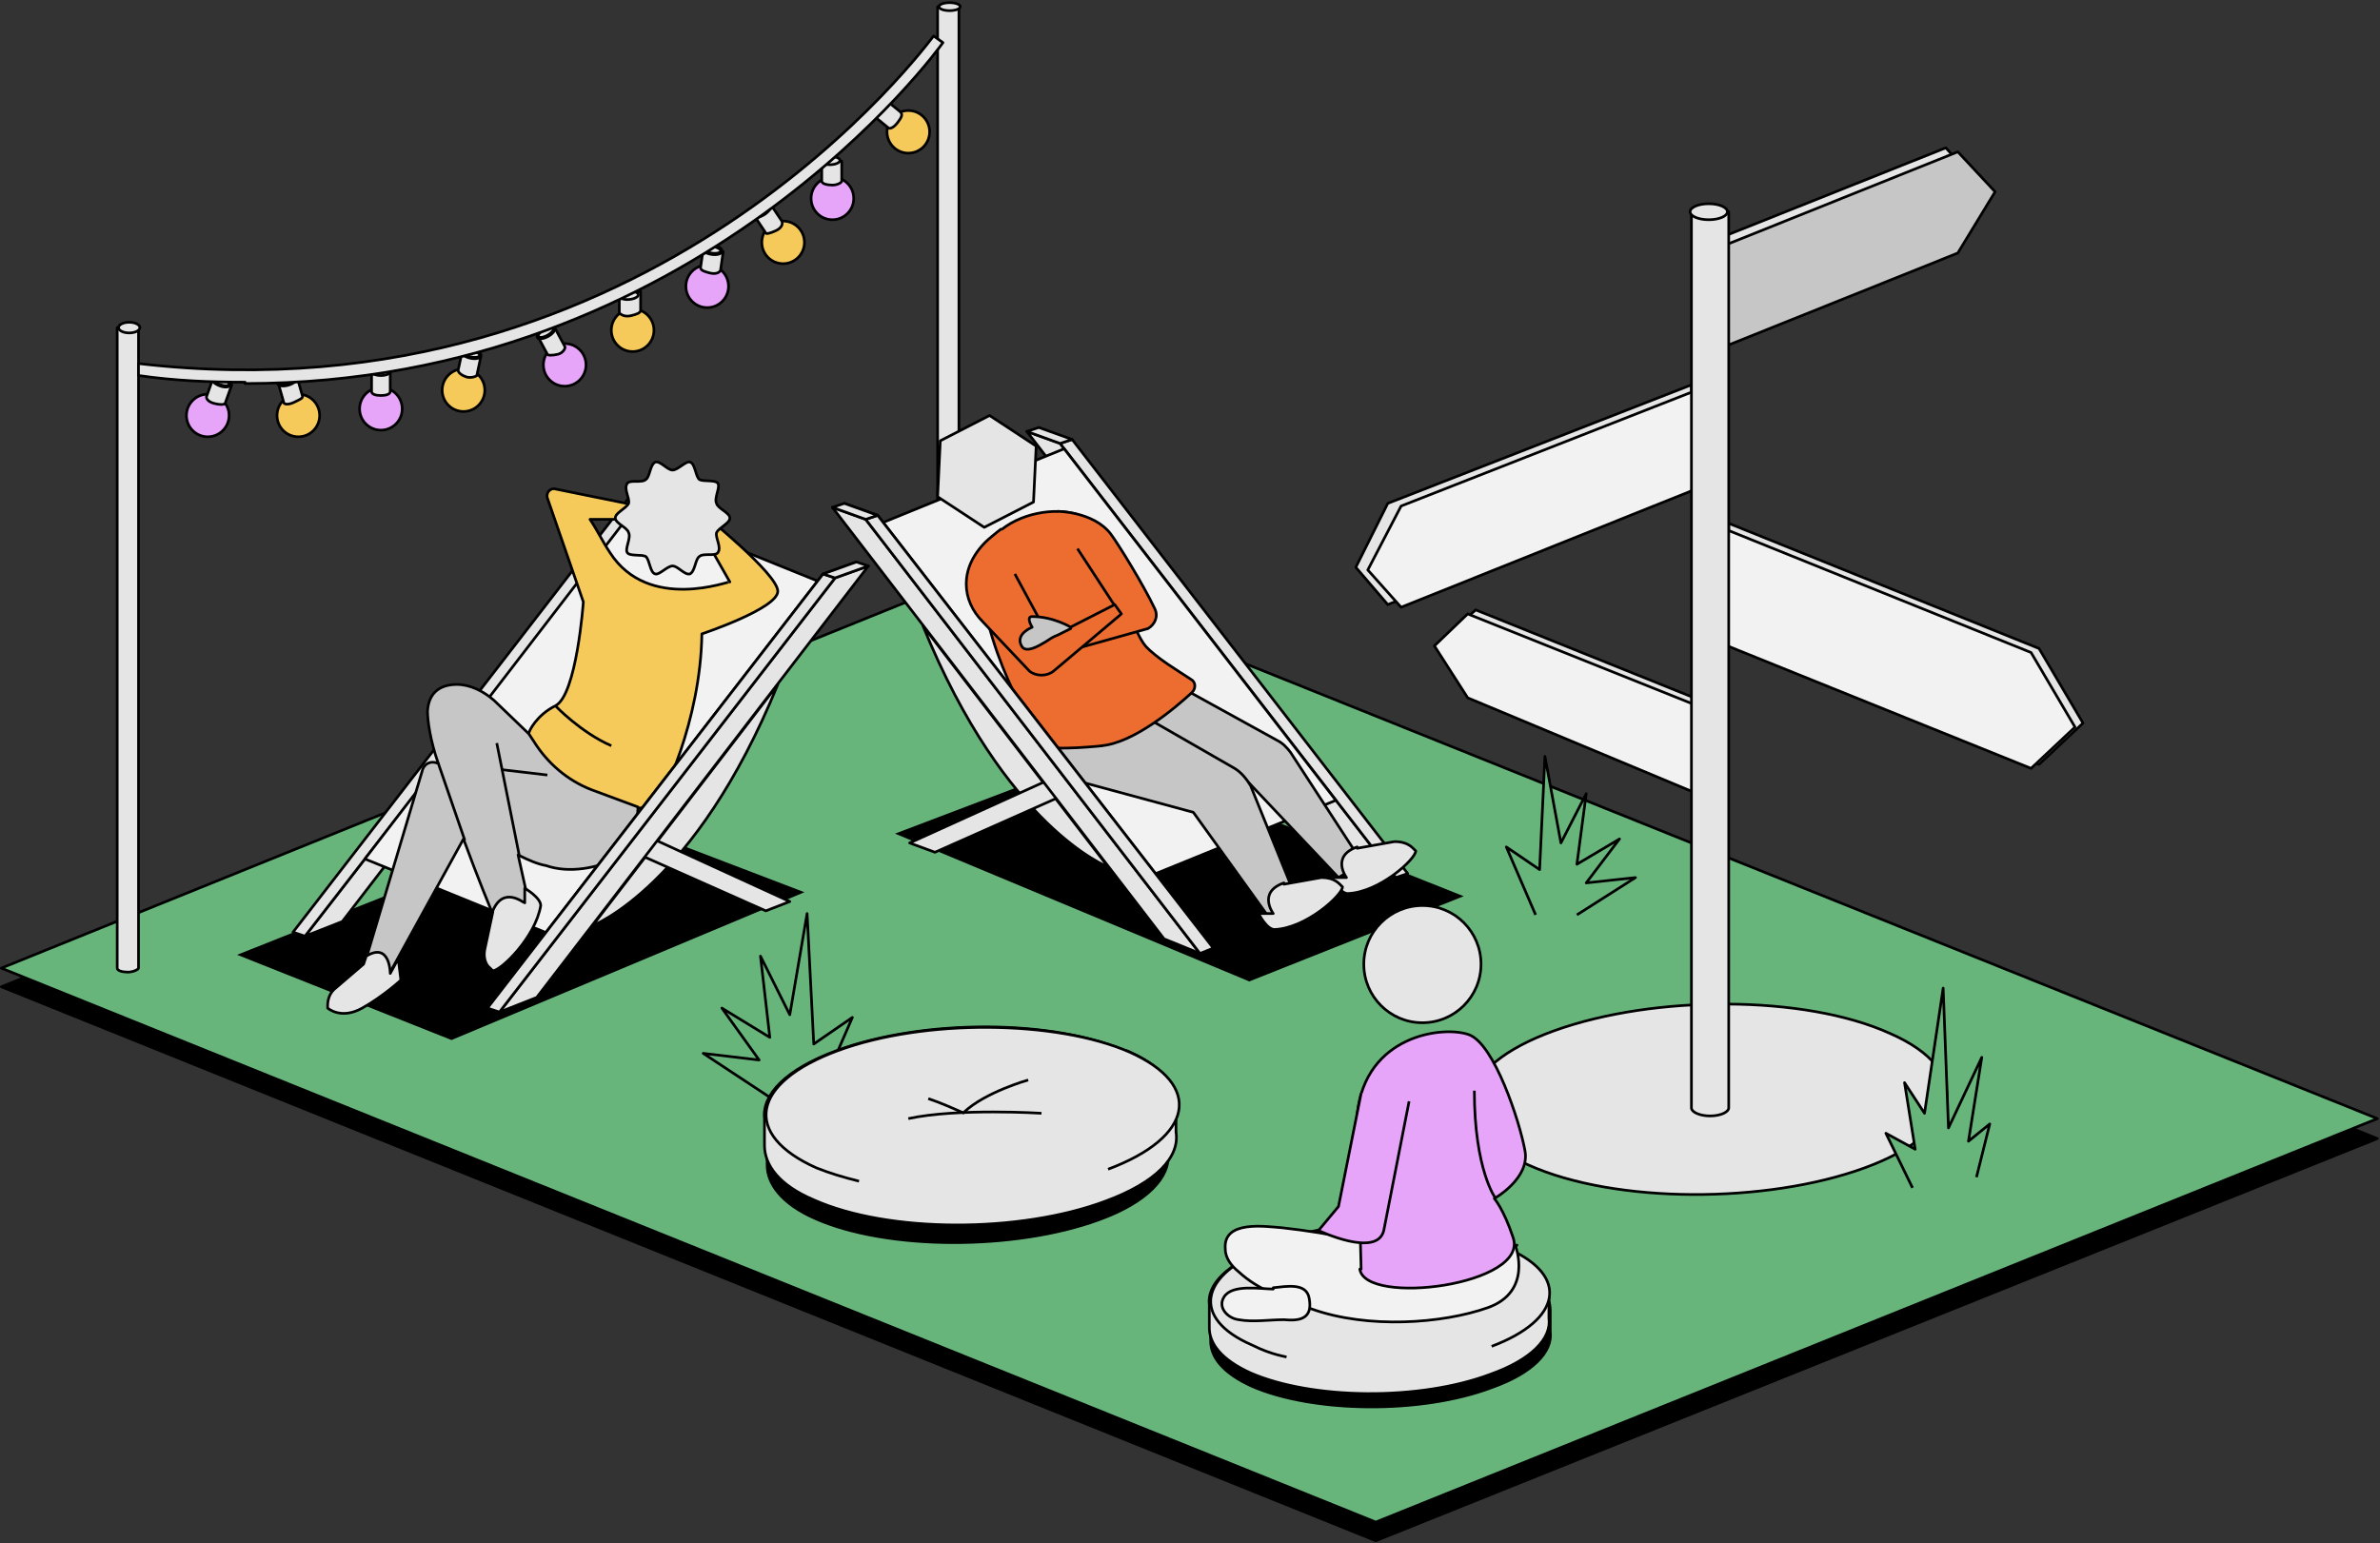 <?xml version="1.0" encoding="UTF-8"?> <svg xmlns="http://www.w3.org/2000/svg" id="b" version="1.1" viewBox="0 0 178.7 115.9"><rect x="0" y="0" width="178.7" height="115.9" fill="#333333" stroke="none"/><defs><style> .st0 { fill: #f2f2f2; } .st0, .st1, .st2, .st3, .st4, .st5, .st6, .st7, .st8, .st9, .st10, .st11, .st12, .st13, .st14, .st15, .st16, .st17 { stroke: #000; stroke-linejoin: round; } .st0, .st1, .st2, .st3, .st4, .st11, .st15, .st16, .st17 { stroke-width: .2px; } .st1 { fill: #e7a5fa; } .st18, .st5, .st6, .st7, .st8, .st9, .st10, .st11, .st12, .st13, .st14 { fill: #e5e5e5; } .st2 { fill: none; } .st3 { fill: #f6ca5a; } .st4 { fill: #c6c6c6; } .st5 { stroke-width: .2px; } .st6 { stroke-width: .2px; } .st7 { stroke-width: .3px; } .st8 { stroke-width: .3px; } .st9 { stroke-width: .3px; } .st10 { stroke-width: .3px; } .st12 { stroke-width: .3px; } .st13 { stroke-width: .2px; } .st14 { stroke-width: .2px; } .st16 { fill: #ed6d30; } .st17 { fill: #68b57c; } </style></defs><g id="c"><g><polygon class="st15" points=".1 74.1 75 43.9 178.5 85.5 103.3 115.7 .1 74.1"></polygon><polygon class="st17" points=".1 72.7 75 42.4 178.5 84 103.3 114.3 .1 72.7"></polygon><g><g><circle class="st1" cx="15.6" cy="31.2" r="1.6"></circle><path class="st11" d="M16,28.4l-.5,1.4c0,.2.2.4.6.5s.7.1.8,0l.5-1.4s-1.4-.5-1.4-.5Z"></path><ellipse class="st9" cx="16.6" cy="28.6" rx=".3" ry=".7" transform="translate(-16.1 33.6) rotate(-68.5)"></ellipse></g><g><path class="st11" d="M10.5,24.6h-1.7v48.1h0s0,0,0,0c0,.2.4.3.8.3s.8-.2.8-.3,0,0,0,0h0V24.6h0Z"></path><ellipse class="st11" cx="9.7" cy="24.6" rx=".8" ry=".4"></ellipse></g><g><path class="st11" d="M72.1.5h-1.7v48.1h0s0,0,0,0c0,.2.4.3.8.3s.8-.2.8-.3,0,0,0,0h0V.5h0Z"></path><ellipse class="st11" cx="71.3" cy=".5" rx=".8" ry=".3"></ellipse></g><g><g><circle class="st3" cx="22.4" cy="31.2" r="1.6"></circle><path class="st11" d="M20.9,28.8l.4,1.4c0,.2.4.2.8,0s.7-.3.6-.5l-.4-1.4-1.4.4h0Z"></path><ellipse class="st10" cx="21.6" cy="28.6" rx=".7" ry=".3" transform="translate(-7.2 7.2) rotate(-16.3)"></ellipse></g><g><circle class="st1" cx="28.6" cy="30.7" r="1.6"></circle><path class="st11" d="M27.9,27.9v1.5c0,.2.3.3.7.3s.7-.1.7-.3v-1.5h-1.5Z"></path><ellipse class="st11" cx="28.6" cy="27.9" rx=".7" ry=".3"></ellipse></g><g><circle class="st3" cx="34.8" cy="29.3" r="1.6"></circle><path class="st11" d="M34.7,26.4l-.3,1.4c0,.2.3.4.6.5s.7,0,.8-.1l.3-1.4-1.4-.3Z"></path><ellipse class="st12" cx="35.4" cy="26.6" rx=".3" ry=".7" transform="translate(1.7 55.3) rotate(-77.4)"></ellipse></g><g><circle class="st1" cx="42.4" cy="27.4" r="1.6"></circle><path class="st11" d="M40.4,25.3l.7,1.3c0,.1.4.1.8,0s.6-.5.5-.6l-.7-1.3-1.3.7h0Z"></path><ellipse class="st8" cx="41" cy="25" rx=".7" ry=".3" transform="translate(-7 23.3) rotate(-29.4)"></ellipse></g><g><circle class="st3" cx="47.5" cy="24.8" r="1.6"></circle><path class="st11" d="M46.5,22.1v1.4c.2.2.5.3.9.2s.7-.2.7-.4v-1.4c-.1,0-1.6.1-1.6.1Z"></path><ellipse class="st14" cx="47.2" cy="22.1" rx=".7" ry=".3" transform="translate(-1.9 4.8) rotate(-5.6)"></ellipse></g><g><circle class="st1" cx="53.1" cy="21.5" r="1.6"></circle><path class="st11" d="M52.8,18.7l-.2,1.4c0,.2.3.3.7.4s.7,0,.8-.2l.2-1.4-1.4-.2Z"></path><ellipse class="st7" cx="53.5" cy="18.8" rx=".3" ry=".7" transform="translate(26.8 68.8) rotate(-81.3)"></ellipse></g><g><circle class="st3" cx="58.8" cy="18.2" r="1.6"></circle><path class="st11" d="M56.7,16.3l.8,1.2c0,.1.4,0,.8-.2s.5-.5.4-.7l-.8-1.2s-1.2.8-1.2.8Z"></path><ellipse class="st5" cx="57.3" cy="15.9" rx=".7" ry=".3" transform="translate(.9 34.8) rotate(-34.1)"></ellipse></g><g><circle class="st1" cx="62.5" cy="14.9" r="1.6"></circle><path class="st11" d="M61.7,12.1v1.5c0,.2.4.3.8.3s.7-.2.7-.3v-1.5c0,0-1.5,0-1.5,0h0Z"></path><ellipse class="st13" cx="62.4" cy="12.1" rx=".7" ry=".3" transform="translate(-.5 2.7) rotate(-2.5)"></ellipse></g><g><circle class="st3" cx="68.2" cy="9.9" r="1.6"></circle><path class="st11" d="M65.6,8.7l1.1.9c.1.1.4,0,.7-.4s.4-.6.2-.8l-1.1-.9-.9,1.1Z"></path><ellipse class="st6" cx="66" cy="8.1" rx=".7" ry=".3" transform="translate(17.8 53.9) rotate(-50.5)"></ellipse></g></g><path class="st11" d="M18.4,28.7c-2.6,0-5.2-.1-8-.5v-.9C49.1,31.8,69.9,2.9,70.1,2.7l.7.5c-.2.3-18.4,25.6-52.4,25.6Z"></path></g><g><g><path class="st18" d="M141.9,77.6c6.4,2.8,5.5,7.4-1.9,10.1s-18.7,2.7-25.2-.2-5.6-7.4,1.9-10.1,18.8-2.7,25.2.2Z"></path><path class="st2" d="M141.9,77.6c6.4,2.8,5.5,7.4-1.9,10.1s-18.7,2.7-25.2-.2-5.6-7.4,1.9-10.1,18.8-2.7,25.2.2Z"></path></g><polygon class="st11" points="127.8 18.4 146.1 11.1 148.8 14.1 146.1 18.7 127.8 26.1 127.8 18.4"></polygon><polygon class="st4" points="128.8 18.7 147 11.4 149.8 14.4 147 19 128.8 26.3 128.8 18.7"></polygon><polygon class="st11" points="127.7 52.6 110.8 45.8 108.2 48.1 110.8 52 127.7 59.1 127.7 52.6"></polygon><polygon class="st0" points="127.2 52.9 110.2 46.1 107.7 48.5 110.2 52.4 127.2 59.5 127.2 52.9"></polygon><polygon class="st11" points="127 28.9 104.2 37.8 101.8 42.6 104.2 45.4 127 36.3 127 28.9"></polygon><polygon class="st0" points="127.9 29.1 105.2 38 102.7 42.8 105.2 45.6 127.9 36.5 127.9 29.1"></polygon><polygon class="st11" points="129.8 39.3 153.1 48.7 156.4 54.3 153.1 57.4 129.8 48 129.8 39.3"></polygon><polygon class="st0" points="129.2 39.6 152.5 49 155.8 54.6 152.5 57.7 129.2 48.3 129.2 39.6"></polygon></g><g><polygon points="33.9 78.1 17.8 71.7 44.7 61 60.4 67 33.9 78.1"></polygon><g><g><polygon class="st11" points="48.1 37.8 22.9 70.3 25.7 69.2 50.6 36.8 48.1 37.8"></polygon><polygon class="st11" points="22.9 70.3 22 70 47.2 37.4 48.1 37.8 22.9 70.3"></polygon><polygon class="st11" points="48.1 37.8 50.6 36.8 49.7 36.5 47.2 37.4 48.1 37.8"></polygon></g><polygon class="st0" points="62.3 44 47.7 38.1 27.4 64.5 41.9 70.4 62.3 44"></polygon><g><path class="st3" d="M44.9,60.5s3.8.4,4.3,0,3.4-6.3,3.5-12.9c0,0,5.7-1.9,5.7-3.2s-5.6-5.8-5.6-5.8l-.5.7s2.5,4.4,2.5,4.4c0-.1-6.1,2.3-9-2.2-.6-.9-.9-1.6-1.5-2.5h3.7c0,0,0-1,0-1l-6.4-1.3c-.4,0-.6.4-.5.7l2.7,7.8s-.5,7-2.1,7.8c-1.4.7-2,1.9-2,2.1,0,0,2.1,5.2,5.2,5.4h0Z"></path><path class="st4" d="M40.1,55.7l-.4-.6-2.6-2.5c-.8-.7-1.8-1.2-2.8-1.2-1,0-2.1.4-2.2,2,0,.7.2,2.2.8,3.9h-.1c-.5-.2-1,.1-1.1.6l-4.3,14.4,1.9.7,5.5-10c1.1,3,2.1,5.4,2.1,5.4l2.8-.6-.8-3.6c.8.4,1.5.7,2.1.8,1.7.6,3.9.2,5.4-.6,1.5-.9,1.5-3.8,1.5-3.8l-3.5-1.3c-1.8-.7-3.3-2-4.3-3.6h0Z"></path><line class="st2" x1="34.9" y1="63.1" x2="32.9" y2="57.3"></line><line class="st2" x1="39" y1="64.3" x2="37.3" y2="55.8"></line><line class="st2" x1="37.7" y1="57.8" x2="41.1" y2="58.2"></line><g><path class="st18" d="M54.8,38.9c0,.4-.8.7-1,1.1-.1.4.4,1.1.1,1.5-.2.3-1.1,0-1.4.3-.3.2-.3,1.1-.7,1.3-.4.1-.9-.6-1.3-.6s-1,.7-1.3.6c-.4-.1-.4-1-.7-1.3-.3-.2-1.2,0-1.4-.3-.2-.3.3-1.1.1-1.5-.1-.4-1-.7-1-1.1s.8-.7,1-1.1c.1-.4-.4-1.1-.1-1.5.2-.3,1.1,0,1.4-.3.3-.2.3-1.1.7-1.3.4-.1.9.6,1.3.6s1-.7,1.3-.6c.4.1.4,1,.7,1.3.3.2,1.2,0,1.4.3.2.3-.3,1.1-.1,1.5.1.4,1,.7,1,1.1Z"></path><path class="st2" d="M54.8,38.9c0,.4-.8.7-1,1.1-.1.4.4,1.1.1,1.5-.2.3-1.1,0-1.4.3-.3.2-.3,1.1-.7,1.3-.4.1-.9-.6-1.3-.6s-1,.7-1.3.6c-.4-.1-.4-1-.7-1.3-.3-.2-1.2,0-1.4-.3-.2-.3.3-1.1.1-1.5-.1-.4-1-.7-1-1.1s.8-.7,1-1.1c.1-.4-.4-1.1-.1-1.5.2-.3,1.1,0,1.4-.3.3-.2.3-1.1.7-1.3.4-.1.9.6,1.3.6s1-.7,1.3-.6c.4.1.4,1,.7,1.3.3.2,1.2,0,1.4.3.2.3-.3,1.1-.1,1.5.1.4,1,.7,1,1.1Z"></path></g></g><polygon class="st11" points="61.8 43.1 36.6 75.7 39.4 74.6 64.3 42.2 61.8 43.1"></polygon><path class="st11" d="M44.5,69.5s7.7-2.9,13.9-18.1l-13.9,18.1Z"></path><polygon class="st11" points="59.3 67.7 57.5 68.4 47.6 64 48.6 62.8 59.3 67.7"></polygon><polygon class="st11" points="47.6 64 47 63.8 48 62.5 48.6 62.8 47.6 64"></polygon><g><polygon class="st11" points="62.7 43.4 37.5 76 40.3 74.9 65.2 42.5 62.7 43.4"></polygon><polygon class="st11" points="37.5 76 36.6 75.7 61.8 43.1 62.7 43.4 37.5 76"></polygon><polygon class="st11" points="62.7 43.4 65.2 42.5 64.3 42.2 61.8 43.1 62.7 43.4"></polygon></g><path class="st11" d="M29.3,73.1s0-2.4-1.8-1.3l-.2.6-2.1,1.8c-.4.3-.6.8-.6,1.3v.2s1,.9,2.6,0,2.9-2.1,2.9-2.1l-.2-1.6-.6,1.1h0Z"></path><path class="st11" d="M37,68.5l-.6,2.8c-.1.5,0,1.1.4,1.4l.2.2c.6,0,3.2-2.5,3.6-4.9,0-.6-1.2-1.3-1.2-1.3v1.1c-.1,0-1.6-1.3-2.4.6h0Z"></path></g></g><polygon points="93.8 73.7 109.9 67.3 83 56.6 67.2 62.6 93.8 73.7"></polygon><g><polygon class="st11" points="79.6 33.3 104.8 65.9 102 64.8 77.1 32.4 79.6 33.3"></polygon><polygon class="st11" points="104.8 65.9 105.7 65.6 80.5 33 79.6 33.3 104.8 65.9"></polygon><polygon class="st11" points="79.6 33.3 77.1 32.4 78 32.1 80.5 33 79.6 33.3"></polygon></g><polygon class="st0" points="65.4 39.6 79.9 33.7 100.3 60.1 85.8 66 65.4 39.6"></polygon><path class="st4" d="M86.8,50.5l1.3.8,7.8,4.3c.4.2.7.5,1,.9l5.4,8.3-1.8,1.1-6.9-7.3-8.8-2.8"></path><path class="st4" d="M82.8,51.8l1.2.9,8.7,5c.5.3.9.8,1.2,1.3l3.8,9.4-2.2.8-5.9-8.2-9.6-2.6-2.2-1.6v-5.4"></path><path class="st16" d="M82.8,56s-3.8.4-4.3,0c-.5-.4-4.3-6.3-4.9-12.5-.5-5.3,7.8-6.4,8.8-3.6,1,2.8,2.8,7.7,3.6,8.6.8.9,2.5,1.9,3.4,2.5.4.2.4.7.1,1-1.3,1.2-4.4,3.8-6.8,4h0Z"></path><polygon class="st11" points="65.9 38.7 91.1 71.2 88.3 70.1 63.4 37.8 65.9 38.7"></polygon><path class="st11" d="M83.2,65.1s-7.7-2.9-13.9-18.1l13.9,18.1Z"></path><polygon class="st11" points="68.3 63.3 70.2 64 80.1 59.6 79.1 58.4 68.3 63.3"></polygon><polygon class="st11" points="80.1 59.6 80.7 59.3 79.7 58.1 79.1 58.4 80.1 59.6"></polygon><g><polygon class="st11" points="65 39 90.1 71.6 87.4 70.5 62.5 38.1 65 39"></polygon><polygon class="st11" points="90.1 71.6 91.1 71.2 65.9 38.7 65 39 90.1 71.6"></polygon><polygon class="st11" points="65 39 62.5 38.1 63.4 37.8 65.9 38.7 65 39"></polygon></g><path class="st11" d="M101.9,63.7l2.8-.5c.5,0,1,.1,1.4.5l.2.2c0,.6-2.7,3.1-5.1,3.2-.6,0-1.2-1.2-1.2-1.2h1.1s-1.2-1.6.8-2.3h0Z"></path><path class="st11" d="M96.4,66.4l2.8-.5c.5,0,1,.1,1.4.5l.2.2c0,.6-2.7,3.1-5.1,3.2-.6,0-1.2-1.2-1.2-1.2h1.1s-1.2-1.6.8-2.3h0Z"></path><polyline class="st17" points="118.4 68.7 122.8 65.9 119.1 66.3 121.6 63 118.4 64.9 119.1 59.6 117.2 63.3 116 56.8 115.6 65.3 113.1 63.6 115.3 68.7"></polyline><polyline class="st17" points="57.8 82.4 52.8 79.1 57 79.6 54.2 75.7 57.8 77.9 57.1 71.8 59.3 76.2 60.6 68.6 61.1 78.4 64 76.4 61.4 82.4"></polyline><path class="st11" d="M129.7,15.9h-2.7v67.3h0s0,0,0,0c0,.3.6.6,1.4.6s1.4-.3,1.4-.6,0,0,0,0h0V15.9h0Z"></path><path class="st16" d="M79.4,38.4s2.7,0,4,1.7c.6.8,2.5,3.9,3.3,5.6.3.6,0,1.2-.5,1.5l-5,1.4,2.9-2.5-3.2-4.9"></path><path class="st16" d="M76.2,43.1l2.6,4.8,4.9-2.5.5.7-5.1,4.3c-.5.4-1.3.4-1.8,0l-3.5-3.7c-1.6-1.6-1.8-4,.2-6,.2-.2.8-.7,1.2-1"></path><path class="st4" d="M80.4,47.1s-1.3-.8-2.9-.8c-.5,0,0,.8,0,.8,0,0-1.3.5-.8,1.4.3.6,1.3,0,1.8-.3.3-.2.6-.4.9-.5l1-.5h0Z"></path><polygon class="st11" points="74.3 31.2 70.6 33.1 70.4 37.3 73.9 39.6 77.6 37.7 77.8 33.5 74.3 31.2"></polygon><g><path class="st15" d="M113.3,94.9c-4.6-2-12.7-2.1-18-.1-3.1,1.1-4.6,2.7-4.4,4.2,0,.6,0,1.1,0,1.7,0,1.2.9,2.4,3.1,3.4,4.6,2,12.7,2.1,18,.1,3.1-1.1,4.6-2.7,4.4-4.2,0-.5,0-1.1,0-1.6,0-1.2-.9-2.4-3.1-3.4Z"></path><path class="st11" d="M113.2,93.9c-4.6-2-12.7-2.1-18-.1-3.1,1.1-4.6,2.7-4.4,4.2,0,.6,0,1.1,0,1.7,0,1.2.9,2.4,3.1,3.4,4.6,2,12.7,2.1,18,.1,3.1-1.1,4.6-2.7,4.4-4.2,0-.5,0-1.1,0-1.6,0-1.2-.9-2.4-3.1-3.4Z"></path><path class="st11" d="M96.6,101.9c-1-.2-1.8-.5-2.6-.9-4.6-2-4-5.3,1.3-7.3s13.5-1.9,18,.1,4,5.3-1.3,7.3"></path></g><path class="st15" d="M84.1,80.6c-5.4-2.4-15-2.5-21.3-.1-3.6,1.3-5.4,3.2-5.2,5,0,.7,0,1.3,0,2,0,1.4,1.1,2.9,3.6,4,5.4,2.4,15,2.4,21.3.1,3.6-1.3,5.4-3.2,5.2-5,0-.6,0-1.3,0-1.9,0-1.4-1.1-2.9-3.6-4h0Z"></path><path class="st11" d="M84.7,79c-5.6-2.5-15.4-2.5-21.9-.1-3.8,1.4-5.6,3.3-5.4,5.1,0,.7,0,1.4,0,2,0,1.5,1.1,3,3.7,4.1,5.6,2.5,15.5,2.5,21.9.1,3.8-1.4,5.6-3.3,5.3-5.2,0-.7,0-1.3,0-2,0-1.5-1.1-3-3.7-4.1h0Z"></path><g><path class="st18" d="M84.8,79c5.6,2.5,4.8,6.4-1.6,8.8s-16.3,2.3-21.9-.1-4.9-6.4,1.6-8.8c6.5-2.4,16.4-2.3,21.9.1Z"></path><path class="st2" d="M64.5,88.7c-1.2-.3-2.2-.6-3.2-1-5.6-2.5-4.9-6.4,1.6-8.8s16.4-2.3,21.9.1c5.6,2.5,4.8,6.4-1.6,8.8"></path></g><g><polygon class="st4" points="94.7 93.3 102.5 91.6 107.1 94.3 100.6 95.7 94.7 93.3"></polygon><path class="st0" d="M113.8,93.6s1.3,3.4-2.1,4.6-9,1.6-13.2.1c-1.9-.7-4-1.4-5.5-2.8-.5-.4-1-1-1-1.7-.2-2.2,3-1.7,4.3-1.6,1.8.2,3.7.5,5.5.9.6.1,1.2.3,1.8.4h10.3Z"></path><g><circle class="st11" cx="106.8" cy="72.4" r="4.4"></circle><path class="st1" d="M102.1,95.3c.4,2.8,12.8,1.2,11.5-2.4-.7-2.1-1.4-2.9-1.4-2.9,0,0,2.7-1.5,2.3-3.6-.4-2.2-2.3-8-4.2-8.7-1.9-.7-7.8,0-8.4,6,0,.7.3,11.6.3,11.6h0Z"></path><path class="st1" d="M105.8,82.7l-1.9,9.7c-.5,2.1-4.9,0-4.9,0l1.5-1.8,1.7-8.5"></path></g><path class="st0" d="M95.6,96.8c-.9,0-3.1-.4-3.7.6-.5.8.3,1.6,1.1,1.7,1.1.2,2.3,0,3.4,0,1.1.1,2.2,0,1.9-1.6-.2-1.2-1.7-.9-2.7-.8h0Z"></path><path class="st2" d="M112.3,90s-1.6-2.1-1.6-8.1"></path></g><g><path class="st11" d="M78.2,83.6s-6.3-.4-10,.4"></path><path class="st11" d="M69.7,82.5c.9.3,1.8.7,2.7,1.1"></path><path class="st11" d="M77.2,81.1s-3.2.9-4.8,2.4"></path></g><polyline class="st17" points="148.4 88.4 149.4 84.4 147.8 85.7 148.8 79.4 146.3 84.7 145.9 74.2 144.5 83.6 143 81.3 143.8 86.3 141.6 85.1 143.6 89.2"></polyline><ellipse class="st11" cx="128.3" cy="15.9" rx="1.4" ry=".6"></ellipse><path class="st2" d="M41.7,53s1.9,2,4.2,3"></path></g></g></svg> 